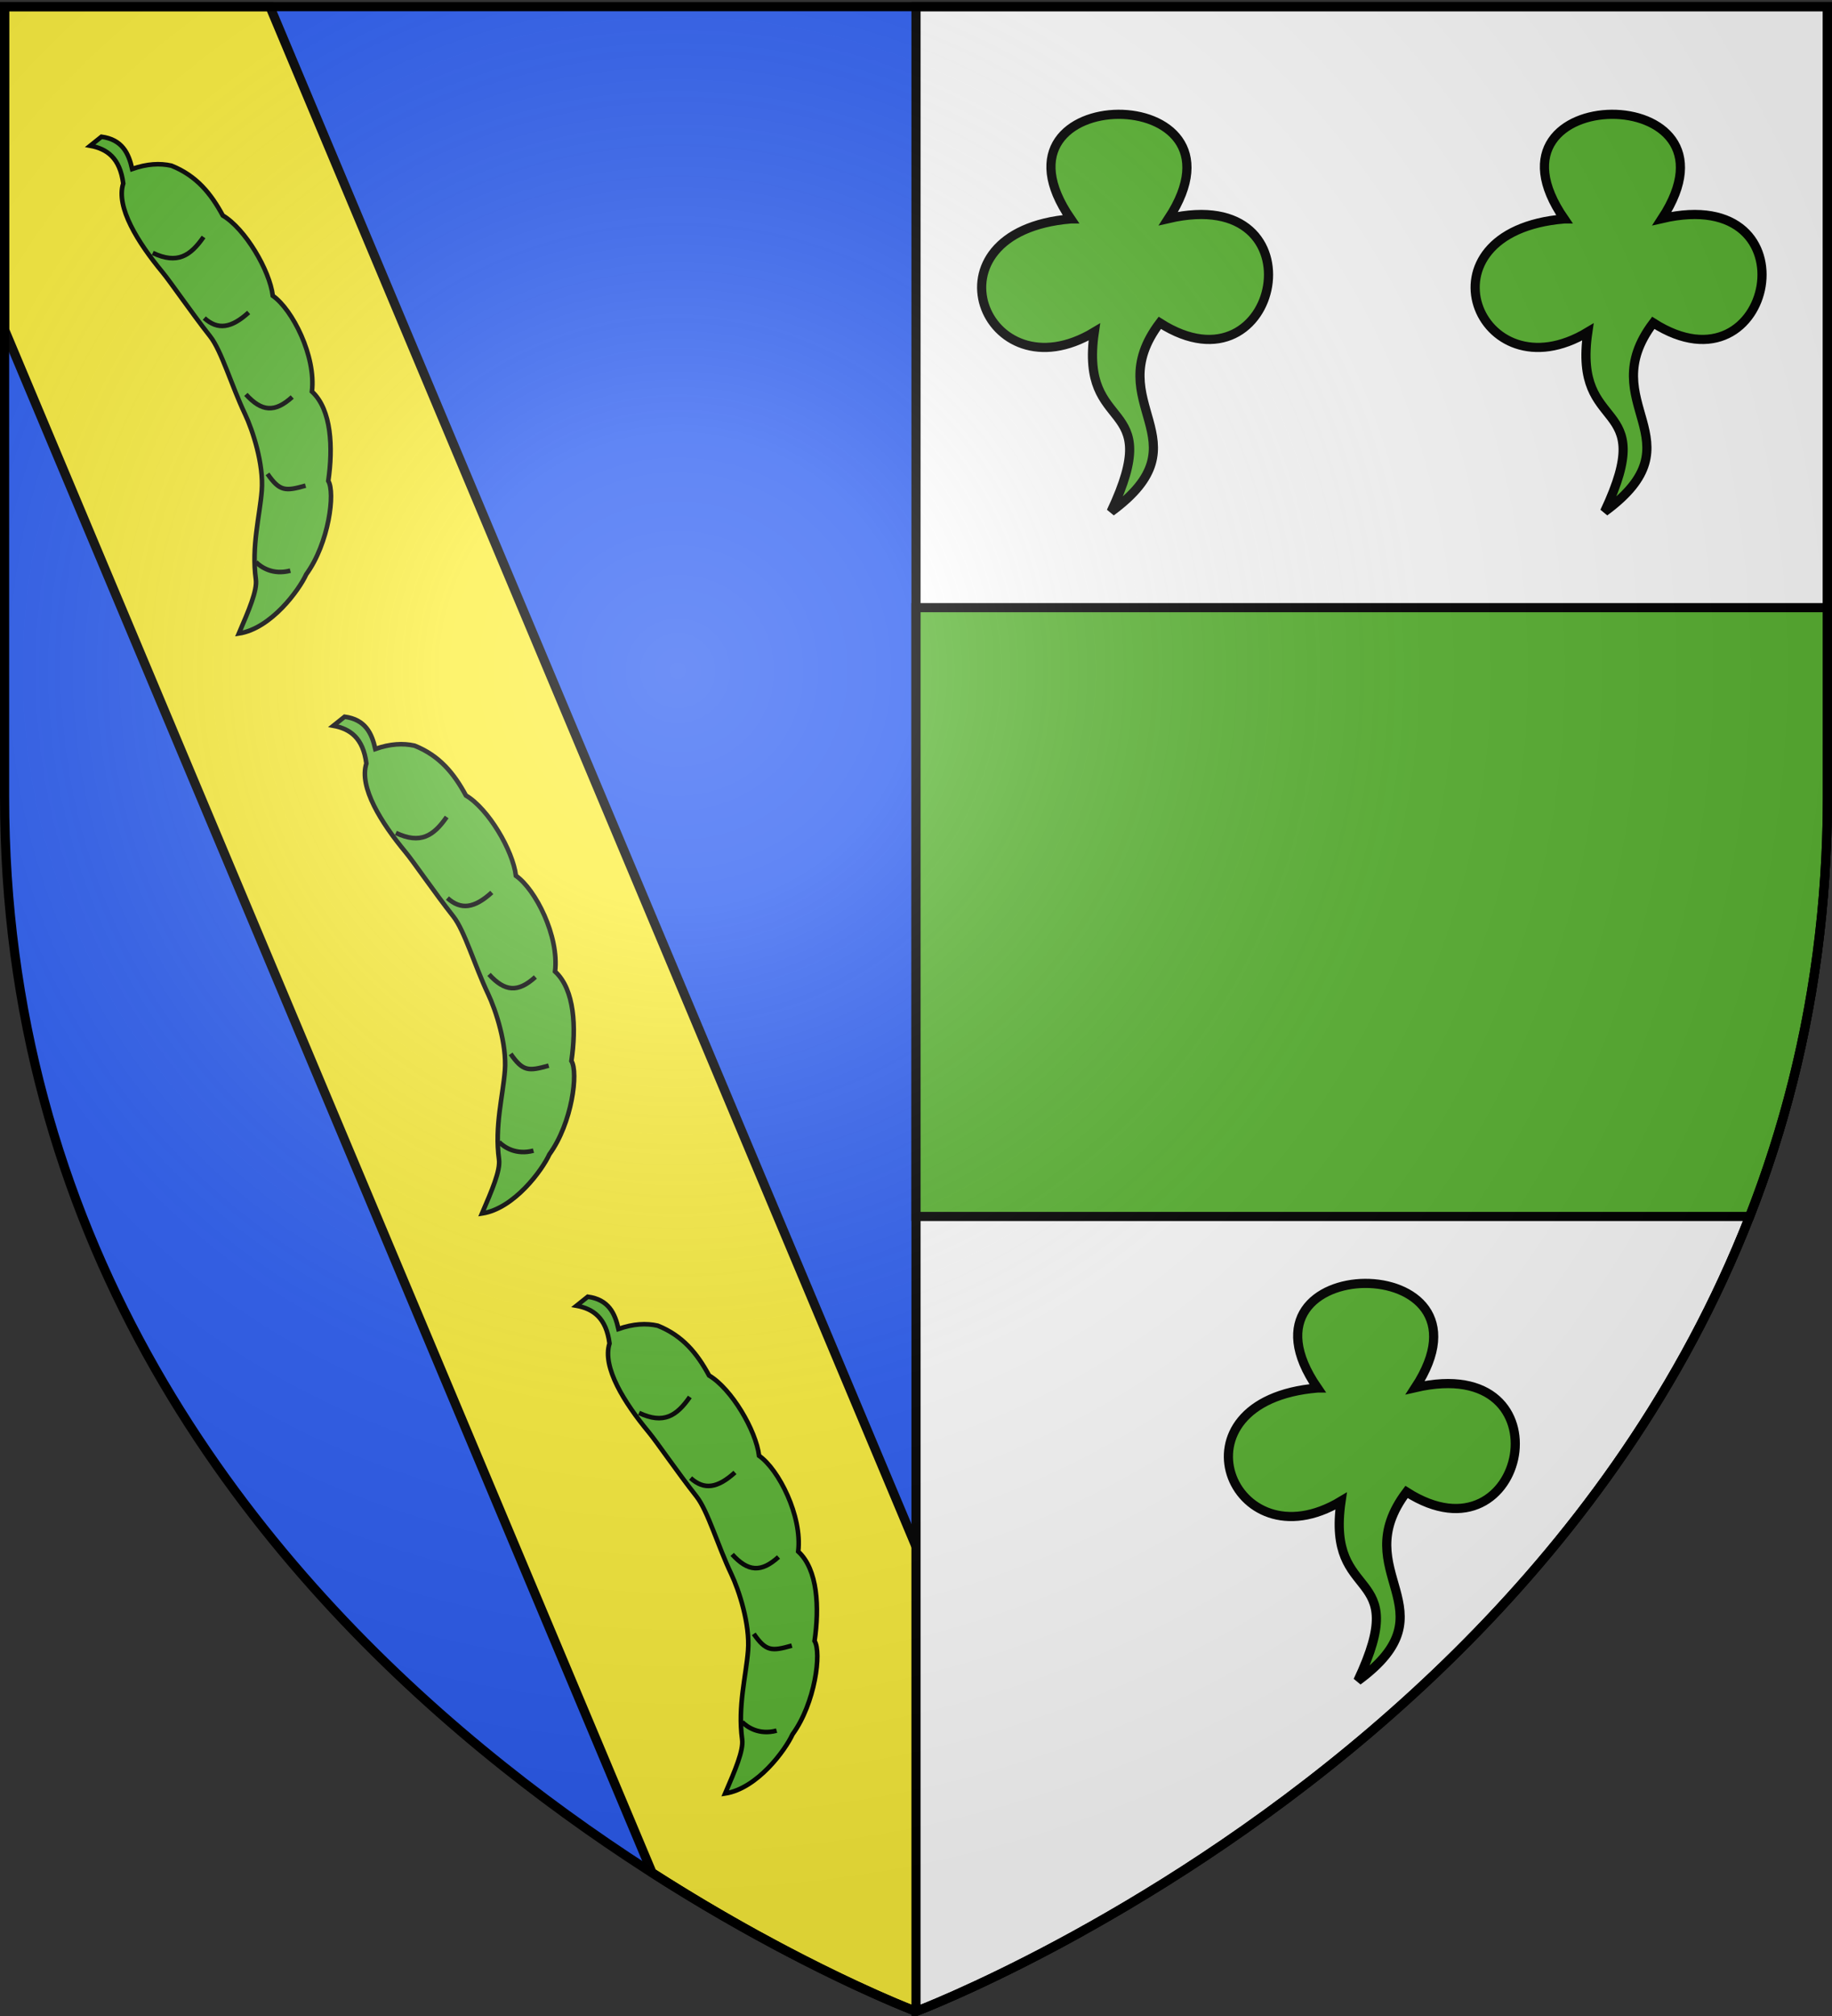 <svg xmlns="http://www.w3.org/2000/svg" xmlns:xlink="http://www.w3.org/1999/xlink" width="600" height="660" version="1.0"><rect width="100%" height="100%" fill="#333333" stroke="none"/><desc>Flag of Canton of Valais (Wallis)</desc><defs><radialGradient xlink:href="#a" id="b" cx="221.445" cy="226.331" r="300" fx="221.445" fy="226.331" gradientTransform="matrix(1.353 0 0 1.349 -77.63 -85.747)" gradientUnits="userSpaceOnUse"/><linearGradient id="a"><stop offset="0" style="stop-color:white;stop-opacity:.314"/><stop offset=".19" style="stop-color:white;stop-opacity:.251"/><stop offset=".6" style="stop-color:#6b6b6b;stop-opacity:.125"/><stop offset="1" style="stop-color:black;stop-opacity:.125"/></linearGradient></defs><g style="display:inline"><path d="M300 658.5s298.5-112.32 298.5-397.772V2.176H1.5v258.552C1.5 546.18 300 658.5 300 658.5" style="fill:#2b5df2;fill-opacity:1;fill-rule:evenodd;stroke:none;stroke-width:1px;stroke-linecap:butt;stroke-linejoin:miter;stroke-opacity:1"/><path d="M1.5 2.188v105.75l212.063 505.156C262.233 644.256 300 658.5 300 658.5s21.599-8.139 53.156-25.562L88.406 2.188z" style="display:inline;fill:#fcef3c;fill-opacity:1;fill-rule:evenodd;stroke:#000;stroke-width:3;stroke-linecap:butt;stroke-linejoin:miter;stroke-opacity:1;stroke-miterlimit:4;stroke-dasharray:none"/><path d="M300 658.5s298.5-112.32 298.5-397.772V2.176H300z" style="fill:#fff;fill-opacity:1;fill-rule:evenodd;stroke:#000;stroke-width:3;stroke-linecap:butt;stroke-linejoin:miter;stroke-opacity:1;stroke-miterlimit:4;stroke-dasharray:none"/><path d="M300 198.938V398.25h273.031c15.827-40.48 25.469-86.212 25.469-137.531v-61.781z" style="display:inline;fill:#5ab532;fill-opacity:1;fill-rule:evenodd;stroke:#000;stroke-width:3;stroke-linecap:butt;stroke-linejoin:miter;stroke-opacity:1;stroke-miterlimit:4;stroke-dasharray:none"/><g style="stroke:#000;stroke-opacity:1;stroke-width:3;stroke-miterlimit:4;stroke-dasharray:none"><g style="fill:#5ab532;fill-opacity:1;stroke:#000;stroke-opacity:1;stroke-width:8.599;stroke-miterlimit:4;stroke-dasharray:none"><path d="M319.286 347.72c-89.41-129.81 177.692-131.785 91.785-.358 145.893-33.773 104.768 169.935-8.214 97.857-57.621 76.168 45.795 110.21-45.714 177.143 51.957-110.006-30.18-70.112-15.714-168.571-103.024 61.955-164.667-94.184-22.143-106.072z" style="fill:#5ab532;fill-opacity:1;fill-rule:evenodd;stroke:#000;stroke-width:8.599;stroke-linecap:butt;stroke-linejoin:miter;stroke-miterlimit:4;stroke-dasharray:none;stroke-opacity:1" transform="translate(239.246 -49.681)scale(.349)"/></g><g style="fill:#5ab532;fill-opacity:1;stroke:#000;stroke-opacity:1;stroke-width:8.599;stroke-miterlimit:4;stroke-dasharray:none"><path d="M319.286 347.72c-89.41-129.81 177.692-131.785 91.785-.358 145.893-33.773 104.768 169.935-8.214 97.857-57.621 76.168 45.795 110.21-45.714 177.143 51.957-110.006-30.18-70.112-15.714-168.571-103.024 61.955-164.667-94.184-22.143-106.072z" style="fill:#5ab532;fill-opacity:1;fill-rule:evenodd;stroke:#000;stroke-width:8.599;stroke-linecap:butt;stroke-linejoin:miter;stroke-miterlimit:4;stroke-dasharray:none;stroke-opacity:1" transform="translate(400.87 -49.681)scale(.349)"/></g><g style="fill:#5ab532;fill-opacity:1;stroke:#000;stroke-opacity:1;stroke-width:8.599;stroke-miterlimit:4;stroke-dasharray:none"><path d="M319.286 347.72c-89.41-129.81 177.692-131.785 91.785-.358 145.893-33.773 104.768 169.935-8.214 97.857-57.621 76.168 45.795 110.21-45.714 177.143 51.957-110.006-30.18-70.112-15.714-168.571-103.024 61.955-164.667-94.184-22.143-106.072z" style="fill:#5ab532;fill-opacity:1;fill-rule:evenodd;stroke:#000;stroke-width:8.599;stroke-linecap:butt;stroke-linejoin:miter;stroke-miterlimit:4;stroke-dasharray:none;stroke-opacity:1" transform="translate(320.059 333.055)scale(.349)"/></g></g><g style="stroke:#000;stroke-opacity:1;stroke-width:1.832;stroke-miterlimit:4;stroke-dasharray:none"><g style="stroke:#000;stroke-opacity:1;stroke-width:5.191;stroke-miterlimit:4;stroke-dasharray:none"><path d="M-480.384 134.72c15.986 10.46 25.787 25.556 17.959 53.875-18.295 21.442-10.447 68.508 2.08 109.752 4.262 14.03 12.396 54.118 21.78 88.122 5.536 20.056.717 60.713 2.374 96.174.96 20.557-2.329 60.887-15.954 87.406-13.166 25.624-35.235 53.452-45.13 90.278-3.348 12.456-21.27 29.507-41.473 49.058 35.88 8.998 82.195-19.127 96.323-32.251 37.476-22.675 66.41-72.998 63.954-87.895 19.604-32.603 34.777-73.06 22.095-100.611 19.886-35.161 15.546-94.343 1.058-117.174 7.924-27.931.545-82.074-17.09-105.785-2.776-28.123-10.014-53.037-31.847-74.55-10.884-7.732-24.656-12.695-42.457-13.747 3.173-18.004 2.55-35.058-17.958-47.14z" style="fill:#5ab532;fill-opacity:1;fill-rule:evenodd;stroke:#000;stroke-width:5.191;stroke-linecap:butt;stroke-linejoin:miter;stroke-miterlimit:4;stroke-dasharray:none;stroke-opacity:1" transform="rotate(-22.752 -32.814 -375.121)scale(.289)"/><path d="M-379.347 485.713c-25.113 8.893-38.397 2.09-47.29-23.022m38.787-84.367c-25.13 8.846-39.98 5.173-48.826-13.594m34.749-85.029c-21.885 13.875-39.388 17.354-60.075-5.61m4.596 392.207c-20.401-2.841-29.078-16.468-32.234-24.054m85.38-58.075c-23.703-2.885-29.556-5.284-34.624-28.985" style="fill:#5ab532;fill-opacity:1;stroke:#000;stroke-width:5.191;stroke-miterlimit:4;stroke-dasharray:none;stroke-opacity:1" transform="rotate(-22.752 -32.814 -375.121)scale(.289)"/></g><g style="stroke:#000;stroke-opacity:1;stroke-width:5.191;stroke-miterlimit:4;stroke-dasharray:none"><path d="M-480.384 134.72c15.986 10.46 25.787 25.556 17.959 53.875-18.295 21.442-10.447 68.508 2.08 109.752 4.262 14.03 12.396 54.118 21.78 88.122 5.536 20.056.717 60.713 2.374 96.174.96 20.557-2.329 60.887-15.954 87.406-13.166 25.624-35.235 53.452-45.13 90.278-3.348 12.456-21.27 29.507-41.473 49.058 35.88 8.998 82.195-19.127 96.323-32.251 37.476-22.675 66.41-72.998 63.954-87.895 19.604-32.603 34.777-73.06 22.095-100.611 19.886-35.161 15.546-94.343 1.058-117.174 7.924-27.931.545-82.074-17.09-105.785-2.776-28.123-10.014-53.037-31.847-74.55-10.884-7.732-24.656-12.695-42.457-13.747 3.173-18.004 2.55-35.058-17.958-47.14z" style="fill:#5ab532;fill-opacity:1;fill-rule:evenodd;stroke:#000;stroke-width:5.191;stroke-linecap:butt;stroke-linejoin:miter;stroke-miterlimit:4;stroke-dasharray:none;stroke-opacity:1" transform="rotate(-22.752 478.869 -478.075)scale(.289)"/><path d="M-379.347 485.713c-25.113 8.893-38.397 2.09-47.29-23.022m38.787-84.367c-25.13 8.846-39.98 5.173-48.826-13.594m34.749-85.029c-21.885 13.875-39.388 17.354-60.075-5.61m4.596 392.207c-20.401-2.841-29.078-16.468-32.234-24.054m85.38-58.075c-23.703-2.885-29.556-5.284-34.624-28.985" style="fill:#5ab532;fill-opacity:1;stroke:#000;stroke-width:5.191;stroke-miterlimit:4;stroke-dasharray:none;stroke-opacity:1" transform="rotate(-22.752 478.869 -478.075)scale(.289)"/></g><g style="stroke:#000;stroke-opacity:1;stroke-width:5.191;stroke-miterlimit:4;stroke-dasharray:none"><path d="M-480.384 134.72c15.986 10.46 25.787 25.556 17.959 53.875-18.295 21.442-10.447 68.508 2.08 109.752 4.262 14.03 12.396 54.118 21.78 88.122 5.536 20.056.717 60.713 2.374 96.174.96 20.557-2.329 60.887-15.954 87.406-13.166 25.624-35.235 53.452-45.13 90.278-3.348 12.456-21.27 29.507-41.473 49.058 35.88 8.998 82.195-19.127 96.323-32.251 37.476-22.675 66.41-72.998 63.954-87.895 19.604-32.603 34.777-73.06 22.095-100.611 19.886-35.161 15.546-94.343 1.058-117.174 7.924-27.931.545-82.074-17.09-105.785-2.776-28.123-10.014-53.037-31.847-74.55-10.884-7.732-24.656-12.695-42.457-13.747 3.173-18.004 2.55-35.058-17.958-47.14z" style="fill:#5ab532;fill-opacity:1;fill-rule:evenodd;stroke:#000;stroke-width:5.191;stroke-linecap:butt;stroke-linejoin:miter;stroke-miterlimit:4;stroke-dasharray:none;stroke-opacity:1" transform="rotate(-22.752 990.552 -581.028)scale(.289)"/><path d="M-379.347 485.713c-25.113 8.893-38.397 2.09-47.29-23.022m38.787-84.367c-25.13 8.846-39.98 5.173-48.826-13.594m34.749-85.029c-21.885 13.875-39.388 17.354-60.075-5.61m4.596 392.207c-20.401-2.841-29.078-16.468-32.234-24.054m85.38-58.075c-23.703-2.885-29.556-5.284-34.624-28.985" style="fill:#5ab532;fill-opacity:1;stroke:#000;stroke-width:5.191;stroke-miterlimit:4;stroke-dasharray:none;stroke-opacity:1" transform="rotate(-22.752 990.552 -581.028)scale(.289)"/></g></g></g><path d="M300 658.5s298.5-112.32 298.5-397.772V2.176H1.5v258.552C1.5 546.18 300 658.5 300 658.5" style="opacity:1;fill:url(#b);fill-opacity:1;fill-rule:evenodd;stroke:none;stroke-width:1px;stroke-linecap:butt;stroke-linejoin:miter;stroke-opacity:1"/><path d="M300 658.5S1.5 546.18 1.5 260.728V2.176h597v258.552C598.5 546.18 300 658.5 300 658.5z" style="opacity:1;fill:none;fill-opacity:1;fill-rule:evenodd;stroke:#000;stroke-width:3;stroke-linecap:butt;stroke-linejoin:miter;stroke-miterlimit:4;stroke-dasharray:none;stroke-opacity:1"/></svg>